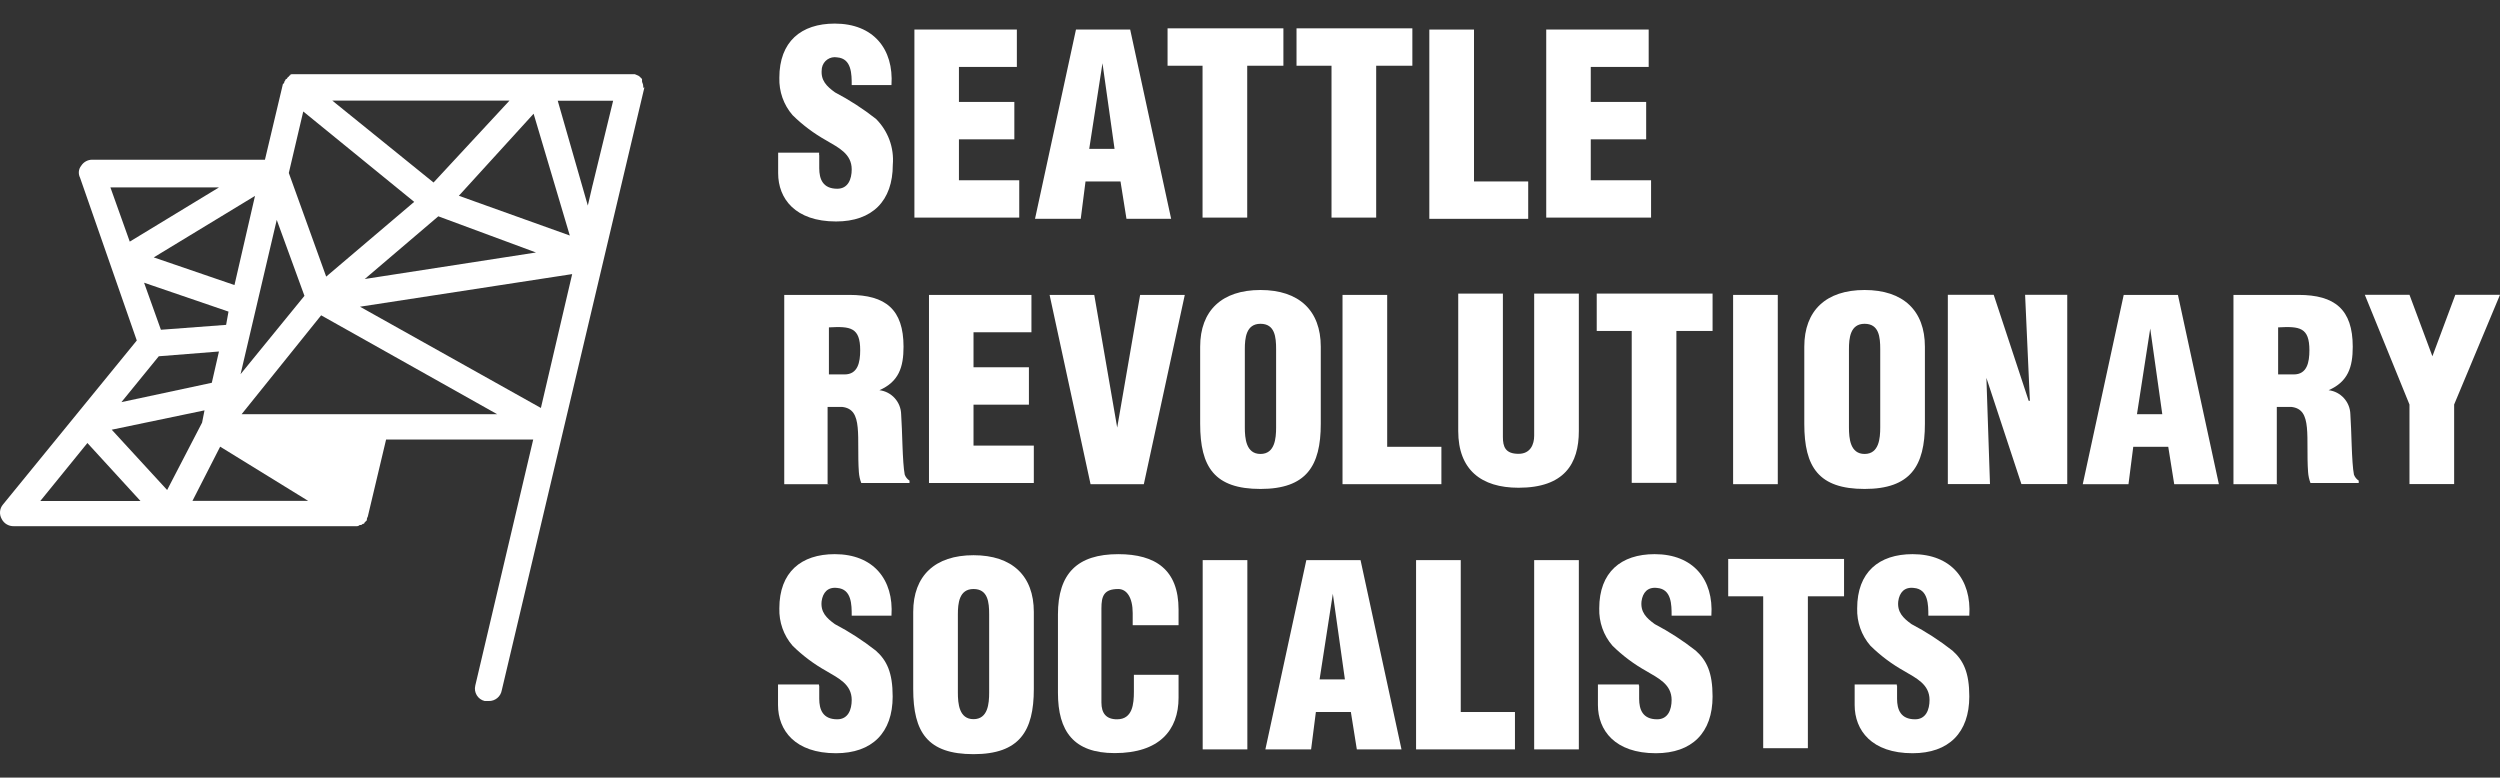 <?xml version="1.0" encoding="UTF-8"?>
<svg xmlns="http://www.w3.org/2000/svg" id="Layer_1" viewBox="0 0 188.62 58.67">
  <rect x="0" y="0" width="188.62" height="58.67" fill="#333333" stroke="none"/>
  <defs>
    <style>.cls-1{fill:#fff;}</style>
  </defs>
  <path id="Path_268" class="cls-1" d="m48.53,6.5h0c0-.18-.09-.27-.09-.36v-.18l-.18-.18h0c-.09-.09-.18-.09-.36-.18h-25.83c-.09,0-.18,0-.18.09-.05,0-.09.04-.09.09h0c-.09,0-.09.09-.18.18-.05,0-.09.04-.09.09h0c-.05.05-.08.11-.09.18,0,.05-.04.09-.09.09h0l-1.36,5.73H6.95c-.33,0-.64.17-.82.45-.21.26-.24.61-.09.91l4.28,12.28L.22,38.07c-.26.31-.29.74-.09,1.09.17.34.53.55.91.54h25.83c.1.01.2-.02.27-.09h.09c.09,0,.09-.09.18-.09.05,0,.09-.04.09-.09h0l.18-.18h0v-.09c0-.09.09-.18.09-.27l1.36-5.73h11.1l-4.37,18.56c-.13.52.19,1.05.71,1.17,0,0,.01,0,.02,0h.27c.49.02.92-.33,1-.82L48.62,6.59c-.09.09-.09,0-.09-.09Zm-20.29,24.75h-10.01l6-7.46,13.28,7.46h-9.28Zm-16.1-6.37l-1.27-3.55,6.37,2.18-.18,1-4.92.37Zm32.57-10.92l-.36,1.55-2.27-7.91h4.18l-1.55,6.37Zm-11.64,2.36l7.37,2.73-12.92,2,5.55-4.73Zm1.55-1.55l5.64-6.19,2.73,9.19-8.37-3Zm-13.74,1.82l2.09,5.73-4.82,5.91,2.73-11.64Zm22.29,4.09l-2.36,10.1-13.65-7.64,16.01-2.46Zm-10.46-6.91l-7.64-6.18h13.37l-5.73,6.18Zm-1.46,1.46l-6.64,5.64-2.82-7.82,1.09-4.64,8.37,6.82Zm-13.55,6.28l-6.1-2.09,7.64-4.64-1.55,6.73Zm-2.45,10.37l-2.64,5.09-4.18-4.55,7-1.46-.18.91Zm1.36,1.82l6.64,4.09h-8.73l2.09-4.09Zm-.09-19.56l-6.73,4.09-1.46-4.09h8.19Zm-4.55,12.74l4.55-.36-.54,2.36-6.82,1.46,2.82-3.46Zm-5.37,6.55l4,4.37H3.04l3.55-4.37Z"></path>
  <g id="Group_1">
    <path id="Path_269" class="cls-1" d="m61.81,11.69v1c0,.82.27,1.55,1.36,1.55.82,0,1.09-.73,1.09-1.46,0-1.18-1-1.64-1.91-2.18-.93-.52-1.79-1.16-2.55-1.91-.68-.78-1.03-1.79-1-2.82,0-2.73,1.64-4.09,4.18-4.09,2.91,0,4.46,1.91,4.28,4.64h-3c0-.82,0-2-1.09-2.09-.54-.1-1.06.25-1.16.8,0,.04-.01.07-.01.11-.09.82.36,1.27,1,1.73,1.09.57,2.12,1.24,3.09,2,.91.91,1.38,2.17,1.27,3.46,0,2.73-1.55,4.28-4.28,4.28-3.09,0-4.37-1.73-4.37-3.64v-1.55h3.09v.19Z"></path>
    <path id="Path_270" class="cls-1" d="m68.99,16.51V2.23h7.73v2.82h-4.37v2.64h4.18v2.82h-4.18v3.09h4.55v2.82h-7.91v.09Z"></path>
    <path id="Path_271" class="cls-1" d="m78.09,16.51l3.09-14.28h4.09l3.09,14.28h-3.37l-.45-2.82h-2.64l-.36,2.82h-3.46Zm5.09-11.74h0l-1,6.46h1.91l-.91-6.46Z"></path>
    <path id="Path_272" class="cls-1" d="m88.1,2.14h8.73v2.82h-2.73v11.46h-3.37V4.96h-2.64v-2.82Z"></path>
    <path id="Path_273" class="cls-1" d="m97.83,2.14h8.73v2.82h-2.73v11.46h-3.37V4.96h-2.64v-2.82Z"></path>
    <path id="Path_274" class="cls-1" d="m107.84,16.51V2.23h3.37v11.46h4.09v2.82h-7.46Z"></path>
    <path id="Path_275" class="cls-1" d="m116.66,16.51V2.23h7.73v2.82h-4.37v2.64h4.18v2.82h-4.18v3.09h4.55v2.82h-7.91v.09Z"></path>
    <path id="Path_276" class="cls-1" d="m62.54,36.53h-3.37v-14.28h4.91c2.73,0,4.09,1.09,4.09,3.91,0,1.55-.36,2.64-1.82,3.28h0c.92.11,1.62.89,1.64,1.82.09,1.18.09,3.64.27,4.55.07.19.2.35.36.45v.18h-3.64c-.1-.26-.16-.54-.18-.82-.09-1.27,0-2.46-.09-3.37s-.36-1.46-1.18-1.55h-1.09v5.82h.08Zm0-8.28h1.18c1,0,1.18-.91,1.18-1.82,0-1.73-.73-1.82-2.36-1.73v3.55Z"></path>
    <path id="Path_277" class="cls-1" d="m70.09,36.53v-14.28h7.73v2.82h-4.37v2.64h4.18v2.82h-4.18v3.09h4.55v2.82h-7.91v.09Z"></path>
    <path id="Path_278" class="cls-1" d="m82.28,36.53l-3.09-14.28h3.37l1.73,10.01h0l1.73-10.01h3.37l-3.09,14.28h-4,0Z"></path>
    <path id="Path_279" class="cls-1" d="m99.65,31.98c0,3.18-1.09,4.91-4.55,4.91s-4.55-1.64-4.55-4.91v-5.82c0-2.73,1.64-4.28,4.55-4.28s4.55,1.55,4.55,4.28v5.82Zm-3.37-5.64c0-.91-.09-1.91-1.18-1.91s-1.18,1.09-1.18,1.91v5.91c0,.82.09,2,1.18,2s1.18-1.18,1.18-2v-5.91Z"></path>
    <path id="Path_280" class="cls-1" d="m101.29,36.53v-14.28h3.37v11.46h4.09v2.82h-7.46Z"></path>
    <path id="Path_281" class="cls-1" d="m110.02,22.15h3.37v10.82c0,.73.18,1.27,1.18,1.27.91,0,1.18-.73,1.18-1.36v-10.73h3.37v10.37c0,2.46-1.09,4.28-4.55,4.28-2.82,0-4.55-1.36-4.55-4.28v-10.37Z"></path>
    <path id="Path_282" class="cls-1" d="m120.48,22.15h8.73v2.82h-2.73v11.46h-3.37v-11.46h-2.64v-2.82Z"></path>
    <path id="Path_283" class="cls-1" d="m130.76,36.53v-14.28h3.37v14.28h-3.37Z"></path>
    <path id="Path_284" class="cls-1" d="m145.23,31.98c0,3.18-1.09,4.91-4.55,4.91s-4.55-1.64-4.55-4.91v-5.82c0-2.73,1.64-4.28,4.55-4.28s4.55,1.55,4.55,4.28v5.82Zm-3.37-5.64c0-.91-.09-1.91-1.18-1.91s-1.18,1.09-1.18,1.91v5.91c0,.82.09,2,1.18,2s1.18-1.18,1.18-2v-5.91Z"></path>
    <path id="Path_285" class="cls-1" d="m149.87,28.52h0l.27,8h-3.18v-14.28h3.46l2.64,8h.09l-.36-8h3.18v14.28h-3.46l-2.64-8.01Z"></path>
    <path id="Path_286" class="cls-1" d="m157.14,36.53l3.09-14.28h4.09l3.09,14.28h-3.37l-.45-2.82h-2.64l-.36,2.82h-3.46Zm5.09-11.74h0l-1,6.46h1.91l-.91-6.46Z"></path>
    <path id="Path_287" class="cls-1" d="m171.88,36.53h-3.37v-14.28h4.91c2.73,0,4.09,1.09,4.09,3.91,0,1.55-.36,2.64-1.82,3.28h0c.92.11,1.62.89,1.64,1.82.09,1.18.09,3.64.27,4.55.07.19.2.35.36.45v.18h-3.64c-.1-.26-.16-.54-.18-.82-.09-1.27,0-2.46-.09-3.37s-.36-1.46-1.18-1.55h-1.09v5.82h.08Zm0-8.28h1.18c1,0,1.18-.91,1.18-1.82,0-1.73-.73-1.82-2.36-1.73v3.55Z"></path>
    <path id="Path_288" class="cls-1" d="m183.52,26.88h0l1.73-4.64h3.37l-3.46,8.28v6h-3.37v-6l-3.37-8.28h3.37l1.73,4.64Z"></path>
    <path id="Path_289" class="cls-1" d="m61.81,51.72v1c0,.82.27,1.55,1.36,1.55.82,0,1.09-.73,1.09-1.46,0-1.18-1-1.64-1.91-2.18-.93-.52-1.79-1.16-2.55-1.91-.68-.78-1.03-1.79-1-2.82,0-2.73,1.64-4.09,4.18-4.09,2.91,0,4.46,1.91,4.28,4.64h-3c0-.82,0-2-1.09-2.09-.73-.09-1.09.36-1.18,1-.09.82.36,1.27,1,1.73,1.09.57,2.12,1.24,3.09,2,.82.73,1.27,1.64,1.27,3.46,0,2.73-1.55,4.28-4.28,4.28-3.09,0-4.37-1.73-4.37-3.64v-1.55h3.09v.1Z"></path>
    <path id="Path_290" class="cls-1" d="m78,51.99c0,3.18-1.09,4.91-4.55,4.91s-4.55-1.64-4.55-4.91v-5.82c0-2.73,1.64-4.28,4.55-4.28s4.55,1.55,4.55,4.28v5.82Zm-3.37-5.64c0-.91-.09-1.91-1.18-1.91s-1.18,1.09-1.18,1.91v5.91c0,.82.09,2,1.18,2s1.18-1.18,1.18-2v-5.91Z"></path>
    <path id="Path_291" class="cls-1" d="m85.46,47.17v-.91c0-1.18-.45-1.82-1.09-1.82-1.09,0-1.27.54-1.27,1.46v7.1c0,.82.36,1.27,1.18,1.27,1.18,0,1.27-1.18,1.27-2.09v-1.27h3.37v1.73c0,2.46-1.46,4.18-4.82,4.18-3.09,0-4.28-1.64-4.28-4.55v-5.91c0-3.09,1.46-4.55,4.55-4.55,2.82,0,4.55,1.18,4.55,4.18v1.18h-3.46Z"></path>
    <path id="Path_292" class="cls-1" d="m90.74,56.54v-14.28h3.37v14.28h-3.37Z"></path>
    <path id="Path_293" class="cls-1" d="m95.47,56.54l3.09-14.28h4.09l3.09,14.28h-3.37l-.45-2.82h-2.64l-.36,2.82h-3.46Zm5.09-11.74h0l-1,6.46h1.91l-.91-6.46Z"></path>
    <path id="Path_294" class="cls-1" d="m106.84,56.54v-14.28h3.37v11.46h4.09v2.82h-7.46Z"></path>
    <path id="Path_295" class="cls-1" d="m115.75,56.54v-14.28h3.37v14.28h-3.37Z"></path>
    <path id="Path_296" class="cls-1" d="m123.67,51.72v1c0,.82.27,1.55,1.36,1.55.82,0,1.09-.73,1.09-1.46,0-1.18-1-1.64-1.91-2.18-.93-.52-1.79-1.16-2.55-1.91-.68-.78-1.03-1.79-1-2.82,0-2.73,1.64-4.09,4.18-4.09,2.91,0,4.46,1.91,4.28,4.64h-3c0-.82,0-2-1.09-2.09-.73-.09-1.09.36-1.18,1-.09.82.36,1.27,1,1.73,1.09.57,2.12,1.24,3.09,2,.82.73,1.27,1.64,1.27,3.46,0,2.73-1.55,4.28-4.28,4.28-3.09,0-4.37-1.73-4.37-3.64v-1.55h3.09v.1Z"></path>
    <path id="Path_297" class="cls-1" d="m130.4,42.17h8.73v2.82h-2.73v11.46h-3.37v-11.46h-2.64v-2.82Z"></path>
    <path id="Path_298" class="cls-1" d="m143.13,51.72v1c0,.82.27,1.55,1.36,1.55.82,0,1.09-.73,1.09-1.46,0-1.18-1-1.64-1.91-2.18-.93-.52-1.79-1.16-2.55-1.91-.68-.78-1.03-1.79-1-2.82,0-2.73,1.64-4.09,4.18-4.09,2.91,0,4.46,1.91,4.28,4.64h-3.09c0-.82,0-2-1.09-2.09-.73-.09-1.09.36-1.18,1-.09.82.36,1.27,1,1.73,1.09.57,2.12,1.24,3.09,2,.82.73,1.27,1.64,1.27,3.46,0,2.73-1.55,4.28-4.28,4.28-3.09,0-4.37-1.73-4.37-3.64v-1.55h3.18v.1Z"></path>
  </g>
</svg>
